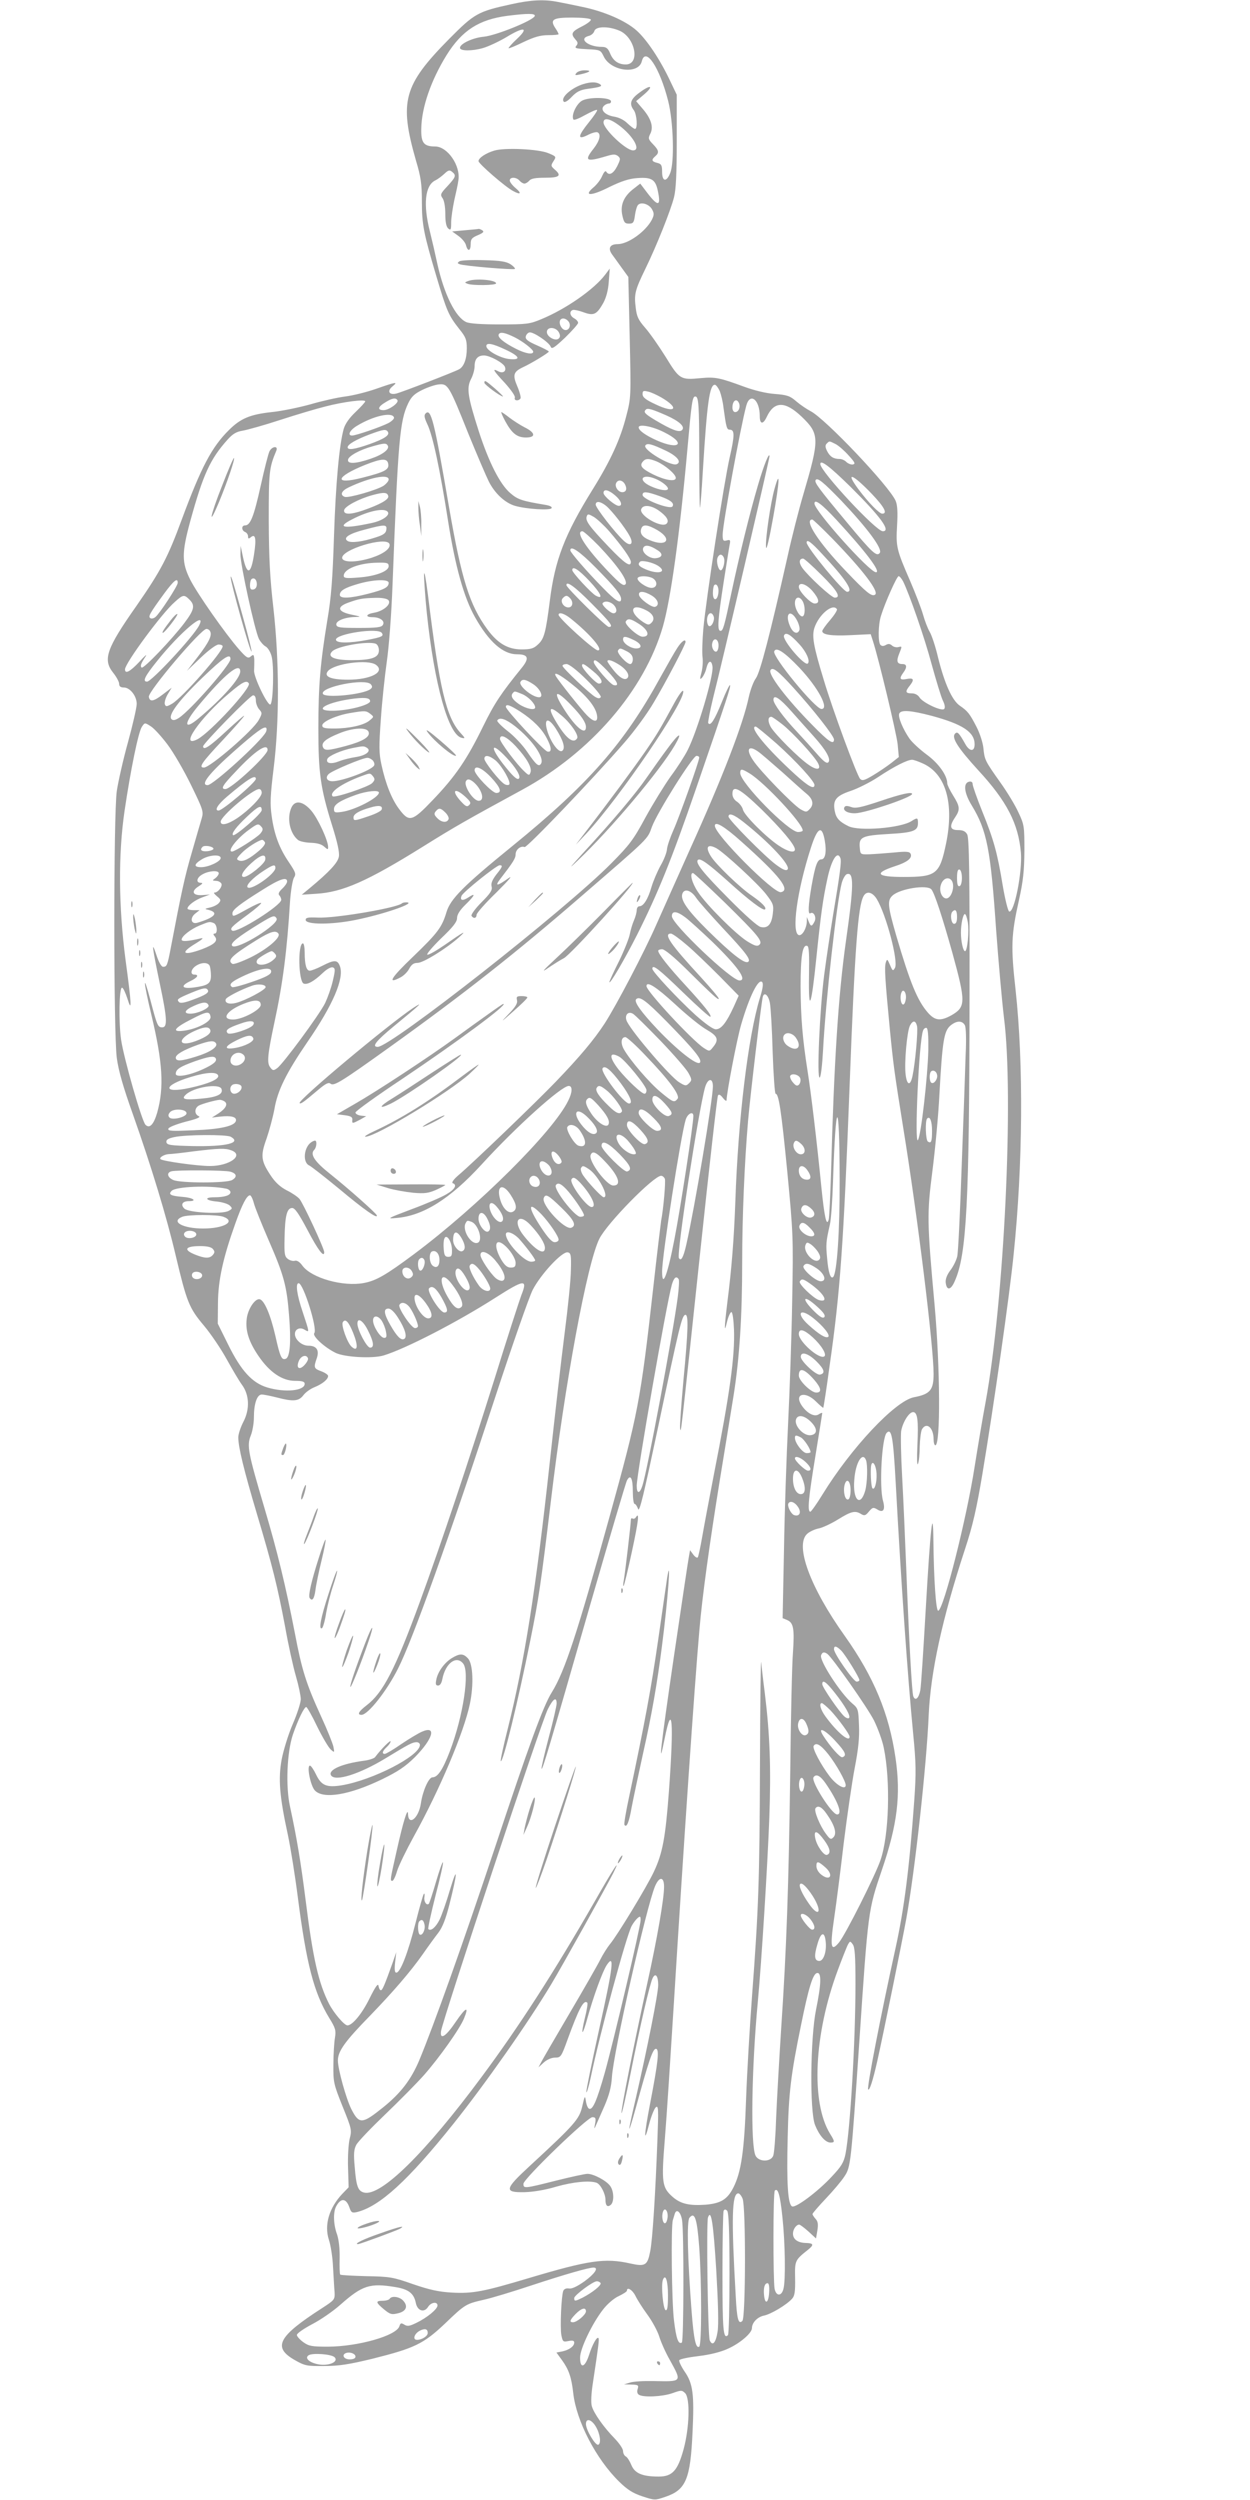 <?xml version="1.0" standalone="no"?>
<!DOCTYPE svg PUBLIC "-//W3C//DTD SVG 20010904//EN"
 "http://www.w3.org/TR/2001/REC-SVG-20010904/DTD/svg10.dtd">
<svg version="1.0" xmlns="http://www.w3.org/2000/svg"
 width="640pt" height="1280pt" viewBox="0 0 640 1280"
 preserveAspectRatio="xMidYMid meet">
<g transform="translate(0,1280) scale(0.1,-0.1)"
fill="#9e9e9e" stroke="none">
<path d="M2616 12778 c-170 -37 -188 -48 -316 -177 -235 -238 -257 -320 -170
-624 25 -83 30 -121 30 -207 0 -120 9 -165 74 -384 53 -178 62 -200 117 -270
34 -42 39 -55 39 -100 0 -54 -15 -94 -40 -107 -28 -15 -295 -118 -321 -124
-37 -9 -49 13 -19 37 30 25 18 23 -82 -12 -48 -17 -120 -35 -160 -40 -40 -5
-120 -23 -178 -40 -58 -16 -148 -35 -200 -40 -109 -12 -158 -32 -218 -92 -88
-87 -142 -190 -241 -457 -72 -196 -108 -264 -233 -444 -154 -219 -172 -274
-119 -341 17 -21 31 -47 31 -57 0 -13 7 -19 24 -19 32 0 66 -44 66 -84 0 -18
-20 -106 -45 -197 -25 -90 -50 -202 -57 -249 -17 -117 -17 -1237 0 -1367 9
-66 32 -147 83 -290 93 -263 172 -522 219 -723 56 -236 68 -267 144 -357 36
-43 88 -120 117 -173 29 -52 63 -110 77 -129 39 -52 42 -126 8 -191 -14 -27
-26 -63 -26 -79 0 -51 29 -169 95 -391 81 -271 106 -374 145 -580 16 -91 41
-204 55 -252 14 -48 25 -101 25 -118 0 -17 -18 -74 -41 -127 -23 -53 -48 -135
-57 -182 -18 -99 -11 -188 32 -386 14 -66 37 -210 51 -320 44 -341 82 -487
160 -616 33 -53 36 -65 30 -102 -4 -23 -8 -85 -8 -137 -1 -91 1 -100 47 -215
47 -116 48 -121 36 -167 -6 -27 -10 -91 -8 -147 l3 -100 -32 -33 c-68 -72 -94
-160 -69 -236 9 -27 19 -89 21 -138 3 -49 6 -107 8 -129 2 -39 0 -41 -63 -82
-227 -146 -256 -201 -140 -267 51 -29 62 -31 150 -30 75 0 127 8 250 38 211
53 258 75 367 178 104 100 108 102 199 123 38 8 150 42 249 75 170 56 289 90
314 90 28 0 6 -32 -46 -70 -38 -27 -66 -40 -80 -37 -14 2 -24 -2 -29 -12 -10
-26 -17 -185 -10 -226 7 -35 9 -37 37 -31 21 4 29 2 29 -8 0 -19 -25 -37 -60
-45 l-31 -6 29 -40 c34 -47 48 -87 57 -168 16 -143 117 -338 236 -454 41 -40
69 -58 117 -74 64 -21 65 -21 118 -3 107 36 129 91 140 334 9 191 2 247 -41
308 -18 27 -30 53 -27 58 4 6 49 15 100 21 58 7 114 21 150 38 62 28 122 80
122 105 0 28 28 57 61 64 36 7 116 55 144 86 14 15 17 36 16 105 -2 91 -1 93
67 147 31 25 27 33 -12 34 -42 1 -66 19 -66 48 0 22 17 46 32 46 4 0 26 -16
47 -35 l39 -36 7 41 c5 31 3 46 -9 59 -9 10 -16 21 -16 25 0 4 31 40 68 79 38
40 81 91 95 113 33 49 34 63 77 694 45 671 45 669 115 875 80 234 98 384 70
575 -33 227 -111 414 -259 623 -178 249 -258 466 -193 524 12 11 38 23 57 27
19 3 64 24 100 46 69 43 89 47 119 28 17 -10 23 -8 40 13 18 21 22 23 42 11
31 -20 43 -3 30 44 -20 71 -6 323 19 348 25 25 33 -20 46 -256 28 -518 61
-991 90 -1291 14 -144 15 -193 5 -335 -25 -346 -51 -552 -96 -757 -76 -346
-148 -716 -140 -723 7 -8 24 45 46 142 34 153 128 615 149 731 44 243 104 784
115 1045 10 221 69 492 186 849 39 118 59 205 89 385 57 341 139 913 160 1125
47 456 51 973 10 1351 -25 223 -23 283 17 461 22 99 27 150 28 254 0 123 -1
133 -30 194 -16 36 -57 104 -92 153 -80 113 -82 117 -88 178 -3 28 -18 75 -35
108 -35 68 -45 81 -86 109 -40 28 -78 114 -111 246 -13 56 -33 116 -43 132
-10 17 -25 56 -34 88 -9 32 -39 109 -65 170 -72 165 -74 178 -68 286 4 67 2
104 -7 126 -31 74 -361 422 -436 460 -19 10 -52 32 -73 50 -32 28 -47 33 -110
38 -44 3 -105 18 -157 37 -125 46 -148 51 -222 44 -104 -10 -109 -7 -180 109
-35 56 -82 123 -105 149 -34 39 -43 57 -48 102 -9 70 -4 90 50 201 57 117 128
295 146 365 10 39 14 121 14 290 l0 235 -33 69 c-51 109 -120 213 -173 260
-56 50 -166 98 -279 121 -41 9 -97 20 -123 25 -69 14 -139 11 -241 -12z m122
-60 c-8 -23 -199 -100 -261 -106 -56 -5 -122 -36 -122 -57 0 -17 63 -17 118
-1 28 8 83 34 120 56 90 55 117 50 54 -9 -26 -24 -45 -46 -43 -48 2 -2 36 12
77 32 55 26 86 35 126 35 29 0 53 2 53 5 0 3 -7 17 -16 30 -30 45 -14 55 85
55 49 0 93 -4 96 -10 3 -5 -17 -21 -45 -35 -54 -27 -59 -38 -34 -67 13 -14 14
-21 5 -32 -11 -13 -3 -15 56 -18 66 -3 68 -4 84 -37 36 -76 178 -94 195 -25
19 77 91 -30 135 -203 27 -106 33 -316 10 -370 -19 -47 -41 -43 -41 7 0 34 -4
41 -25 46 -29 7 -31 16 -10 34 21 18 19 30 -12 62 -24 25 -25 30 -14 52 18 34
6 76 -36 126 l-36 42 39 33 c53 45 38 55 -19 13 -49 -35 -57 -59 -32 -92 16
-22 21 -96 6 -96 -5 0 -22 13 -38 28 -18 18 -44 31 -70 35 -46 8 -71 35 -51
55 7 7 18 12 26 12 7 0 12 6 10 13 -7 19 -111 21 -147 2 -29 -15 -58 -76 -45
-97 3 -5 30 6 60 23 31 17 58 29 61 26 3 -3 -16 -31 -41 -62 -58 -72 -61 -93
-8 -67 20 11 43 17 50 15 21 -8 13 -43 -18 -83 -51 -64 -40 -71 67 -39 33 10
44 10 57 0 14 -12 13 -17 -4 -52 -20 -39 -42 -50 -56 -28 -4 7 -12 -2 -21 -22
-7 -18 -28 -45 -45 -59 -54 -46 -9 -44 83 3 60 29 99 42 140 45 75 6 95 -7
107 -65 17 -79 2 -83 -52 -13 l-38 50 -32 -25 c-52 -39 -71 -84 -60 -136 8
-38 13 -44 34 -44 22 0 26 5 31 43 3 23 10 47 16 53 17 17 58 3 72 -24 11 -20
10 -29 -2 -53 -32 -60 -121 -124 -175 -124 -39 0 -51 -21 -28 -53 9 -12 31
-43 49 -68 l34 -47 7 -308 c7 -307 7 -310 -18 -406 -30 -117 -79 -225 -171
-373 -144 -232 -194 -362 -220 -572 -21 -164 -29 -194 -61 -223 -21 -20 -36
-25 -83 -25 -71 0 -123 31 -176 103 -91 125 -132 256 -196 626 -76 443 -92
507 -120 479 -9 -9 -6 -23 9 -55 28 -58 65 -233 106 -495 37 -234 81 -392 138
-493 71 -126 143 -190 215 -190 57 0 64 -19 27 -66 -111 -137 -142 -184 -201
-304 -82 -168 -141 -255 -258 -377 -105 -110 -120 -114 -171 -46 -38 50 -70
130 -91 228 -13 59 -13 95 -3 233 6 90 20 220 30 291 11 75 24 240 30 402 28
735 37 834 80 924 17 35 32 49 73 69 29 14 67 27 86 28 44 4 51 -7 150 -255
43 -105 90 -215 104 -243 31 -61 83 -109 134 -124 60 -17 179 -24 187 -12 4 7
-8 13 -31 17 -120 20 -142 27 -180 60 -53 45 -110 158 -161 315 -57 178 -64
222 -41 268 11 20 19 50 19 67 0 37 16 55 48 55 30 0 99 -38 107 -58 9 -23
-10 -36 -34 -23 -34 18 -25 3 35 -61 31 -35 53 -66 50 -74 -6 -16 19 -19 29
-4 3 5 -4 33 -16 61 -25 58 -21 75 27 98 44 20 134 75 134 81 0 3 -27 17 -61
32 -46 20 -60 31 -57 45 2 10 10 19 19 21 19 4 101 -51 109 -74 5 -13 19 -4
73 47 37 36 67 70 67 76 0 7 -9 17 -20 23 -22 12 -27 36 -7 43 6 2 31 -3 55
-12 52 -19 67 -12 101 48 15 28 25 65 28 109 l5 67 -24 -32 c-57 -75 -200
-175 -326 -227 -59 -25 -75 -27 -211 -27 -96 0 -156 4 -174 12 -55 25 -113
142 -148 299 -10 47 -27 121 -38 165 -35 138 -25 235 27 261 13 6 34 22 47 34
20 19 27 21 40 10 22 -18 19 -26 -24 -73 -36 -38 -38 -44 -25 -62 8 -11 14
-43 14 -81 0 -42 5 -65 15 -74 13 -11 15 -6 15 31 0 24 8 76 16 114 9 39 19
84 21 102 12 75 -56 173 -119 173 -59 0 -73 19 -71 93 2 108 50 246 129 374
79 127 166 183 312 202 104 13 144 13 140 -1z m431 -74 c83 -33 111 -174 35
-174 -38 0 -64 18 -80 56 -11 27 -20 34 -43 34 -70 0 -121 42 -67 56 13 3 26
14 29 25 7 24 69 26 126 3z m-2 -484 c75 -55 117 -130 74 -130 -36 0 -150 108
-151 143 0 26 31 21 77 -13z m-257 -1005 c15 -18 6 -45 -14 -45 -18 0 -35 29
-29 48 6 16 28 15 43 -3z m-49 -56 c8 -15 8 -24 0 -32 -16 -16 -61 8 -61 33 0
28 45 27 61 -1z m-226 -26 c42 -21 95 -62 95 -74 0 -16 -39 -10 -88 15 -65 33
-97 60 -88 75 8 13 32 8 81 -16z m-47 -63 c75 -35 82 -55 17 -48 -47 6 -115
44 -115 66 0 19 30 14 98 -18z m1097 -212 c7 -18 16 -55 19 -83 14 -103 17
-115 32 -115 26 0 26 -28 0 -142 -29 -127 -120 -718 -135 -878 -5 -58 -7 -123
-4 -145 3 -23 0 -58 -6 -80 -9 -33 -8 -37 4 -24 7 8 18 30 22 49 10 39 26 43
31 7 6 -48 -77 -328 -127 -427 -15 -30 -54 -91 -87 -135 -32 -45 -90 -139
-129 -210 -62 -115 -82 -141 -175 -235 -236 -239 -1129 -940 -1196 -940 -33 0
-8 31 83 106 134 110 158 132 98 93 -125 -83 -593 -474 -581 -487 6 -5 16 1
94 67 40 34 55 41 65 32 17 -13 57 12 297 184 385 276 649 484 985 775 355
307 339 291 363 357 27 73 209 363 228 363 8 0 14 -4 14 -9 0 -18 -103 -307
-132 -371 -16 -36 -31 -79 -33 -97 -1 -18 -16 -56 -33 -85 -16 -29 -37 -78
-46 -108 -18 -63 -41 -100 -62 -100 -8 0 -14 -9 -14 -20 0 -10 -6 -34 -14 -52
-8 -18 -17 -49 -21 -69 -3 -20 -28 -83 -55 -139 -28 -55 -50 -104 -50 -108 1
-16 77 114 141 240 109 217 178 388 302 748 164 477 178 521 175 532 -2 5 -21
-33 -42 -86 -38 -94 -59 -126 -70 -108 -2 4 9 62 25 128 45 175 289 1225 289
1238 -1 24 -29 -45 -58 -144 -44 -149 -97 -366 -137 -554 -37 -176 -43 -196
-56 -196 -18 0 -14 56 17 255 14 88 27 172 30 187 5 23 2 26 -15 21 -18 -5
-21 -1 -21 30 0 51 91 549 121 660 19 70 69 31 69 -54 0 -42 17 -44 36 -3 38
81 94 81 178 1 93 -89 93 -113 8 -402 -21 -71 -58 -215 -81 -320 -87 -387
-139 -588 -161 -618 -12 -16 -28 -59 -36 -95 -29 -139 -133 -409 -302 -782
-65 -146 -143 -319 -172 -385 -61 -139 -203 -410 -264 -505 -55 -84 -126 -169
-250 -298 -100 -104 -424 -416 -501 -481 -23 -20 -34 -36 -27 -39 24 -8 11
-32 -33 -57 -25 -15 -104 -49 -177 -76 -127 -48 -130 -50 -78 -45 137 11 275
98 436 274 174 191 408 402 446 402 20 0 19 -33 -3 -76 -76 -157 -460 -539
-789 -785 -145 -108 -194 -136 -257 -148 -106 -20 -267 25 -314 88 -14 20 -29
29 -39 26 -9 -3 -25 1 -36 9 -17 13 -19 26 -17 108 2 113 12 153 39 153 14 0
34 -29 79 -114 53 -101 85 -143 85 -112 0 19 -109 253 -127 273 -10 11 -39 31
-66 44 -32 17 -58 40 -82 77 -49 74 -52 100 -20 188 14 41 32 108 40 150 16
96 61 186 169 344 131 190 190 327 166 389 -12 32 -28 33 -90 1 -27 -14 -56
-25 -64 -25 -17 0 -26 30 -26 93 0 26 -4 47 -9 47 -27 0 -23 -196 4 -206 19
-7 53 12 97 54 22 21 43 32 52 29 13 -5 13 -13 0 -69 -8 -35 -26 -85 -39 -113
-30 -61 -217 -314 -246 -334 -19 -14 -23 -13 -36 5 -17 22 -13 65 22 229 43
198 65 370 80 620 4 56 13 109 20 121 12 19 9 27 -25 78 -50 73 -76 143 -89
238 -9 62 -7 105 10 244 30 241 29 551 -1 819 -18 156 -23 255 -24 450 0 250
2 270 39 358 10 25 -21 23 -35 -3 -6 -11 -26 -90 -45 -176 -35 -158 -53 -204
-80 -204 -20 0 -19 -26 0 -34 8 -3 15 -13 15 -22 0 -13 3 -14 15 -4 23 19 28
-9 16 -86 -16 -107 -36 -112 -57 -16 l-12 57 -1 -43 c-1 -50 74 -393 95 -434
8 -15 23 -32 34 -38 11 -6 24 -27 30 -48 14 -46 9 -244 -6 -249 -15 -5 -86
142 -83 174 1 16 1 41 1 57 -2 25 -4 27 -18 15 -14 -12 -22 -7 -60 36 -70 80
-213 284 -250 357 -44 88 -44 137 0 299 66 240 102 319 192 419 26 29 45 40
77 45 23 4 110 28 192 55 83 27 187 58 232 69 92 24 203 38 203 26 0 -4 -22
-28 -49 -54 -32 -30 -53 -60 -61 -86 -23 -82 -41 -278 -50 -550 -7 -219 -14
-313 -34 -430 -36 -219 -46 -334 -46 -555 0 -229 11 -306 70 -495 28 -89 39
-140 35 -161 -5 -31 -50 -79 -150 -162 l-40 -33 75 5 c134 8 261 64 545 241
168 105 227 138 508 291 353 192 626 509 721 836 41 144 86 469 126 913 21
237 25 265 40 265 17 0 20 -41 20 -302 0 -149 2 -269 4 -267 2 2 9 90 15 194
21 342 34 435 61 435 6 0 17 -15 25 -32z m-299 -33 c96 -56 72 -84 -30 -35
-50 23 -66 36 -66 52 0 17 4 19 28 13 15 -3 45 -17 68 -30z m-1351 -14 c8 -14
-44 -51 -71 -51 -33 0 -30 17 9 40 35 22 53 25 62 11z m1749 -16 c8 -21 -3
-45 -20 -45 -8 0 -14 10 -14 23 0 36 22 51 34 22z m-372 -62 c67 -30 97 -58
80 -75 -14 -14 -53 1 -134 49 -57 34 -65 43 -51 56 8 9 32 2 105 -30z m-1395
-10 c3 -6 -10 -19 -28 -29 -39 -20 -167 -64 -186 -64 -26 0 -12 28 25 50 84
51 180 72 189 43z m1383 -76 c114 -56 81 -94 -37 -42 -58 26 -93 51 -93 67 0
18 69 6 130 -25z m-1414 2 c10 -17 -16 -35 -94 -63 -77 -27 -112 -32 -112 -16
0 15 44 40 113 66 71 26 83 28 93 13z m2293 -63 c15 -8 45 -34 66 -58 32 -35
36 -43 22 -46 -9 -2 -24 4 -33 12 -8 9 -24 16 -34 16 -32 0 -50 11 -65 40 -10
20 -11 30 -2 39 14 14 12 14 46 -3z m-2294 -7 c12 -18 -25 -47 -88 -68 -76
-26 -120 -28 -115 -4 4 19 60 50 126 68 60 17 69 17 77 4z m1423 -26 c59 -28
84 -59 56 -70 -30 -11 -173 74 -160 96 9 14 32 8 104 -26z m-1420 -70 c4 -28
-19 -40 -133 -69 -148 -38 -139 4 15 66 86 34 114 35 118 3z m1375 14 c43 -19
97 -65 97 -84 0 -21 -55 -12 -116 18 -58 29 -70 44 -54 64 15 19 31 19 73 2z
m991 -129 c156 -155 209 -228 166 -228 -35 0 -320 307 -320 344 0 25 48 -12
154 -116z m-2364 37 c0 -8 -12 -22 -26 -32 -34 -22 -180 -64 -199 -57 -26 10
-17 31 21 49 106 50 204 70 204 40z m1367 3 c33 -14 63 -38 63 -50 0 -14 -43
-8 -87 12 -71 32 -47 68 24 38z m1106 -76 c64 -67 83 -102 54 -102 -15 0 -70
56 -121 124 -70 94 -34 83 67 -22z m-156 -35 c132 -139 211 -245 198 -267 -15
-23 -39 -1 -166 152 -150 180 -170 208 -163 220 9 15 39 -10 131 -105z m-1107
83 c12 -23 6 -40 -14 -40 -20 0 -39 27 -32 45 8 21 33 19 46 -5z m-51 -56 c31
-26 41 -54 19 -54 -18 0 -78 50 -78 66 0 22 25 17 59 -12z m-1161 -5 c3 -17
-44 -43 -131 -73 -65 -22 -99 -21 -95 2 3 19 75 58 145 77 58 16 77 15 81 -6z
m1389 1 c56 -20 77 -36 66 -53 -11 -18 -153 36 -153 59 0 19 20 18 87 -6z
m-275 -49 c29 -23 100 -114 122 -156 22 -41 4 -56 -30 -24 -44 40 -144 169
-144 185 0 20 23 18 52 -5z m1181 -73 c153 -166 229 -268 202 -268 -33 0 -315
315 -315 352 0 26 38 -3 113 -84z m-913 50 c43 -30 58 -54 43 -69 -25 -25
-142 42 -130 74 9 24 48 21 87 -5z m-1384 -10 c11 -17 -30 -45 -84 -56 -144
-31 -182 -23 -99 19 84 44 168 61 183 37z m1133 -98 c64 -74 111 -140 111
-157 0 -30 -32 -8 -114 78 -100 105 -120 133 -112 155 5 14 9 13 37 -3 16 -10
52 -43 78 -73z m1142 -37 c160 -165 242 -274 219 -288 -17 -11 -45 12 -147
119 -142 148 -219 266 -174 266 4 0 50 -44 102 -97z m-2283 45 c-2 -18 -15
-27 -53 -39 -69 -23 -127 -30 -145 -19 -26 16 7 38 90 59 101 27 112 26 108
-1z m1389 -3 c78 -47 45 -87 -42 -50 -37 15 -51 35 -41 60 8 22 33 19 83 -10z
m-301 -80 c96 -101 152 -181 136 -197 -10 -10 -28 4 -82 60 -119 124 -177 212
-138 212 6 0 44 -34 84 -75z m-1072 10 c8 -22 -28 -50 -92 -71 -76 -24 -145
-25 -150 -2 -8 43 226 114 242 73z m2215 -51 c121 -129 164 -194 128 -194 -20
0 -207 228 -207 252 0 19 22 4 79 -58z m-841 18 c28 -18 24 -36 -10 -40 -32
-4 -74 29 -65 52 8 19 34 15 75 -12z m-317 -89 c99 -101 129 -138 129 -160 0
-27 -28 -10 -91 55 -85 86 -169 184 -169 194 0 28 48 -5 131 -89z m655 52 c8
-20 -4 -65 -16 -65 -12 0 -24 45 -16 65 3 8 10 15 16 15 6 0 13 -7 16 -15z
m500 -89 c81 -80 102 -116 68 -116 -17 0 -133 107 -166 152 -19 27 -17 48 4
48 6 0 48 -38 94 -84z m-838 48 c51 -33 4 -47 -62 -19 -35 15 -43 25 -29 39 9
9 63 -3 91 -20z m-1378 -3 c0 -26 -68 -52 -157 -58 -61 -5 -73 -3 -73 9 0 35
80 66 173 67 49 1 57 -1 57 -18z m1029 -77 c58 -62 73 -96 32 -74 -23 12 -121
118 -121 131 0 24 33 3 89 -57z m322 16 c28 -16 25 -50 -5 -50 -27 0 -79 37
-71 51 8 12 52 11 76 -1z m1283 -17 c32 -65 109 -285 146 -424 23 -83 48 -166
57 -185 11 -22 13 -38 7 -44 -13 -13 -109 32 -126 59 -8 13 -23 21 -40 21 -33
0 -35 9 -8 42 23 30 17 39 -21 31 -32 -6 -36 3 -14 33 20 27 19 44 -4 44 -29
0 -33 15 -16 56 14 35 14 36 -5 31 -11 -3 -26 1 -33 8 -10 9 -19 10 -31 3 -12
-7 -21 -7 -28 0 -13 13 -12 105 3 150 21 68 81 202 90 202 5 0 15 -12 23 -27z
m-3309 -14 c0 -15 -7 -25 -17 -27 -13 -3 -18 3 -18 21 0 13 3 27 7 31 13 12
28 -1 28 -25z m-405 7 c0 -16 -92 -157 -114 -175 -8 -7 -20 -10 -26 -6 -13 8
-3 25 72 128 49 66 68 81 68 53z m1080 0 c0 -23 -23 -35 -105 -56 -93 -24
-145 -26 -145 -6 0 21 23 36 92 56 78 23 158 26 158 6z m1040 -107 c99 -100
113 -119 87 -119 -13 0 -217 201 -217 214 0 24 44 -8 130 -95z m648 55 c-5
-42 -28 -43 -28 -1 0 18 3 37 7 41 12 12 25 -11 21 -40z m481 11 c35 -41 40
-65 12 -65 -21 0 -81 63 -81 85 0 27 37 16 69 -20z m-821 -25 c32 -20 40 -49
16 -57 -16 -5 -78 40 -82 60 -5 23 25 22 66 -3z m-2368 -20 c30 -30 25 -52
-27 -121 -64 -84 -209 -236 -218 -227 -8 8 -4 20 21 58 9 14 -6 1 -32 -28 -48
-51 -74 -65 -74 -39 0 31 190 289 255 345 42 38 48 39 75 12z m1948 8 c19 -19
15 -48 -8 -48 -25 0 -44 32 -28 48 15 15 21 15 36 0z m-929 -11 c16 -20 -26
-56 -73 -64 -43 -7 -48 -23 -8 -23 38 0 65 -20 52 -40 -7 -12 -33 -15 -122
-15 -96 0 -113 2 -116 16 -4 20 43 39 97 40 32 1 30 2 -19 12 -71 15 -78 39
-18 61 58 21 74 23 139 25 36 1 61 -4 68 -12z m2121 -6 c13 -24 13 -68 1 -76
-14 -8 -41 36 -41 67 0 33 24 38 40 9z m-966 -20 c17 -19 15 -41 -3 -41 -16 0
-61 42 -56 51 10 15 41 10 59 -10z m165 -26 c36 -18 46 -44 27 -63 -13 -13
-18 -13 -43 3 -77 51 -64 102 16 60z m976 6 c3 -5 -13 -30 -35 -56 -22 -25
-40 -51 -40 -56 0 -19 47 -26 146 -21 l102 5 11 -34 c30 -92 121 -473 127
-530 l6 -65 -38 -30 c-22 -17 -63 -45 -93 -63 -45 -27 -56 -30 -67 -19 -16 16
-141 354 -187 509 -52 170 -61 222 -47 265 23 68 94 127 115 95z m-1363 -48
c100 -80 170 -163 139 -163 -19 0 -201 165 -201 182 0 16 30 7 62 -19z m732
11 c7 -19 -11 -57 -25 -49 -5 4 -9 16 -9 29 0 36 23 50 34 20z m428 -23 c9
-18 14 -39 11 -47 -10 -25 -34 -15 -49 22 -28 66 6 88 38 25z m-3063 -24 c-30
-58 -243 -287 -266 -287 -25 0 -12 27 51 105 117 147 258 266 215 182z m2247
12 c53 -32 66 -69 24 -69 -24 0 -95 64 -86 78 10 17 24 15 62 -9z m-2191 -40
c13 -20 -5 -57 -61 -130 l-57 -74 71 68 c41 39 79 67 91 67 12 0 21 -4 21 -9
0 -29 -207 -264 -259 -294 -28 -16 -32 -16 -37 -3 -3 9 3 31 14 50 l21 35 -46
-35 c-47 -36 -66 -39 -71 -12 -5 27 267 348 295 348 7 0 15 -5 18 -11z m880
-10 c11 -16 0 -21 -72 -35 -95 -18 -163 -18 -163 1 0 30 218 63 235 34z m2138
-58 c36 -39 56 -86 43 -98 -15 -16 -131 119 -122 143 8 20 33 6 79 -45z m-848
22 c40 -19 47 -43 12 -43 -28 0 -67 26 -67 46 0 18 11 18 55 -3z m433 -17 c2
-9 1 -24 -3 -33 -9 -26 -36 6 -28 35 6 26 26 24 31 -2z m-1754 -2 c9 -4 16
-18 16 -34 0 -37 -37 -50 -140 -50 -89 0 -127 17 -99 45 26 27 183 54 223 39z
m1286 -39 c21 -11 30 -23 30 -40 0 -14 -6 -25 -13 -25 -19 0 -70 57 -63 69 9
14 11 14 46 -4z m883 -84 c96 -102 154 -211 113 -211 -32 0 -253 269 -242 295
9 25 52 -3 129 -84z m-2913 45 c0 -30 -203 -261 -263 -301 -20 -13 -31 -15
-39 -7 -19 19 35 93 156 210 110 106 146 130 146 98z m1929 -60 c53 -56 64
-80 34 -74 -18 3 -103 102 -103 118 0 20 19 8 69 -44z m57 33 c40 -24 61 -56
46 -71 -14 -14 -43 4 -75 46 -15 19 -27 37 -27 40 0 12 24 5 56 -15z m-1241
-3 c49 -36 -26 -76 -143 -76 -89 0 -126 16 -103 44 32 39 206 62 246 32z
m1077 -75 c46 -45 77 -84 74 -90 -5 -8 -13 -8 -27 0 -27 14 -169 149 -169 160
0 5 9 9 21 9 12 0 53 -31 101 -79z m34 43 c44 -35 57 -64 30 -64 -15 0 -86 76
-86 92 0 15 12 9 56 -28z m-1806 -2 c0 -35 -90 -137 -213 -240 -77 -65 -78
-27 -1 65 134 161 214 226 214 175z m2833 -84 c100 -110 207 -246 207 -264 0
-30 -28 -11 -111 74 -132 134 -228 260 -214 281 11 18 38 -3 118 -91z m-1137
21 c76 -60 122 -116 130 -158 8 -40 -13 -42 -51 -3 -26 26 -144 174 -159 200
-15 26 19 10 80 -39z m-193 -4 c34 -24 52 -65 27 -65 -35 0 -107 60 -95 79 10
17 27 13 68 -14z m-1459 6 c14 -22 -197 -251 -263 -286 -97 -49 14 111 163
236 68 58 89 68 100 50z m625 -5 c8 -10 8 -16 -2 -24 -34 -28 -236 -48 -244
-24 -13 35 219 81 246 48z m775 -50 c31 -13 66 -49 66 -68 0 -17 -47 -7 -83
17 -35 24 -45 43 -30 58 8 9 8 9 47 -7z m252 -58 c52 -54 74 -88 74 -110 0
-46 -53 -3 -114 94 -59 93 -40 100 40 16z m-1616 25 c0 -14 8 -35 17 -45 16
-18 16 -21 -2 -54 -28 -53 -249 -244 -281 -244 -29 0 -11 26 96 140 61 65 110
121 110 125 0 4 -41 -32 -92 -79 -84 -78 -118 -101 -118 -77 0 14 241 261 256
261 9 0 14 -10 14 -27z m585 -3 c0 -19 -109 -48 -188 -49 -105 -2 -47 39 83
59 75 11 105 8 105 -10z m2157 -52 c35 -39 86 -97 115 -129 63 -70 89 -117 74
-132 -8 -8 -24 4 -58 43 -26 30 -73 82 -104 115 -66 70 -119 142 -119 162 0
30 32 9 92 -59z m-1389 -1 c66 -43 112 -89 137 -138 25 -47 26 -72 3 -67 -18
3 -213 213 -213 229 0 16 20 10 73 -24z m214 -22 c47 -40 87 -100 78 -115 -20
-32 -60 2 -113 93 -39 67 -26 75 35 22z m-981 10 c19 -15 19 -15 -4 -34 -28
-24 -104 -41 -182 -41 -48 0 -60 3 -60 16 0 19 71 51 141 63 78 13 83 13 105
-4z m2874 -10 c159 -43 220 -83 220 -146 0 -39 -26 -38 -48 2 -32 57 -40 65
-52 53 -20 -20 14 -73 118 -187 147 -159 206 -274 219 -422 8 -100 -34 -311
-60 -302 -6 2 -21 62 -33 133 -28 170 -46 234 -105 380 -27 67 -49 130 -49
139 0 10 -6 15 -17 13 -33 -6 -27 -58 13 -123 77 -127 96 -224 124 -634 12
-163 30 -365 40 -449 52 -402 1 -1455 -94 -1972 -14 -74 -39 -223 -56 -330
-41 -265 -158 -728 -186 -737 -12 -4 -23 163 -25 362 -2 185 -15 65 -39 -350
-12 -209 -24 -398 -28 -419 -8 -42 -26 -57 -36 -31 -7 20 -22 286 -36 655 -6
151 -15 362 -21 469 -6 107 -8 212 -5 234 8 45 40 97 61 97 23 0 28 -44 22
-169 -3 -69 -2 -108 3 -96 5 11 9 51 9 88 1 38 6 77 11 88 23 41 60 10 60 -50
0 -17 4 -31 9 -31 27 0 25 397 -4 720 -39 427 -39 467 -11 685 14 110 31 288
36 395 15 269 23 319 55 348 32 27 61 28 75 3 6 -12 8 -70 4 -153 -2 -73 -11
-326 -20 -563 -8 -236 -18 -447 -23 -468 -5 -21 -21 -53 -36 -72 -17 -23 -25
-45 -23 -62 5 -43 27 -39 47 9 60 135 74 398 75 1438 1 655 -2 830 -12 848 -9
16 -22 22 -47 22 -41 0 -46 19 -15 65 27 40 25 56 -10 112 -16 26 -30 54 -30
62 0 40 -44 103 -106 148 -35 26 -75 63 -88 82 -33 48 -59 110 -52 127 8 21
59 17 166 -11z m-764 -44 c53 -42 163 -162 182 -198 18 -34 -4 -39 -46 -10
-51 34 -178 161 -197 197 -15 29 -13 50 4 50 5 0 30 -18 57 -39z m-1368 -10
c87 -69 151 -161 132 -191 -11 -18 -25 -7 -71 61 -22 33 -67 81 -100 106 -32
25 -56 50 -53 54 11 19 44 8 92 -30z m208 -12 c38 -60 49 -98 34 -112 -15 -16
-54 32 -75 92 -24 72 0 84 41 20z m-1989 -80 c31 -41 85 -134 121 -208 61
-125 65 -136 55 -170 -6 -20 -29 -99 -51 -176 -37 -126 -54 -207 -107 -485
-18 -95 -21 -100 -40 -100 -9 0 -23 25 -35 63 -26 78 -21 39 19 -153 37 -174
39 -220 12 -220 -23 0 -26 7 -61 140 -40 150 -36 95 5 -76 58 -243 66 -370 30
-500 -18 -62 -39 -84 -60 -63 -19 19 -111 340 -125 436 -13 91 -10 269 5 266
6 -1 17 -25 27 -55 24 -78 22 -33 -9 196 -36 274 -38 542 -5 766 31 209 70
400 88 428 15 23 15 23 45 4 17 -10 55 -52 86 -93z m504 62 c-27 -50 -270
-271 -298 -271 -40 0 8 61 137 175 111 98 150 126 162 119 4 -3 4 -13 -1 -23z
m2616 -59 c101 -91 193 -192 193 -211 0 -25 -32 -7 -98 53 -147 134 -239 246
-203 246 5 0 53 -40 108 -88z m-2090 61 c10 -25 -27 -48 -115 -72 -94 -25
-111 -26 -119 -5 -8 22 14 41 83 69 70 29 142 33 151 8z m754 -74 c57 -62 84
-110 75 -134 -6 -17 -9 -16 -32 6 -38 35 -124 150 -124 165 0 29 35 12 81 -37z
m-1271 -19 c0 -27 -186 -200 -216 -200 -26 0 -15 19 54 91 97 104 162 148 162
109z m509 11 c24 -16 -5 -39 -57 -47 -26 -4 -64 -13 -84 -21 -42 -17 -71 -12
-62 11 6 16 70 44 129 56 55 11 58 11 74 1z m715 -51 c48 -51 74 -95 63 -106
-9 -10 -33 13 -83 77 -70 91 -56 111 20 29z m1286 33 c14 -9 70 -58 126 -107
55 -50 112 -101 127 -113 30 -26 35 -54 11 -77 -14 -15 -18 -15 -46 1 -38 23
-207 196 -242 250 -38 56 -25 80 24 46z m-1342 -47 c33 -29 80 -111 69 -123
-5 -4 -16 -3 -25 3 -26 16 -102 113 -102 129 0 22 25 18 58 -9z m-628 -1 c6
-8 9 -19 5 -25 -15 -25 -163 -80 -213 -80 -28 0 -38 19 -19 37 17 17 174 83
198 83 9 0 22 -7 29 -15z m2815 -14 c118 -53 161 -204 119 -409 -33 -159 -50
-172 -218 -172 -140 0 -154 19 -41 56 59 19 86 40 78 61 -5 13 -19 15 -87 8
-45 -4 -101 -8 -126 -9 -45 -1 -45 -1 -48 35 -5 54 12 61 148 69 127 7 150 16
150 56 0 28 -3 29 -33 10 -56 -36 -269 -53 -323 -26 -47 23 -63 41 -70 77 -11
56 6 78 80 103 36 12 101 44 143 72 83 55 149 88 173 88 8 0 33 -9 55 -19z
m-2211 -71 c49 -52 58 -80 27 -80 -21 0 -111 94 -111 116 0 29 39 12 84 -36z
m1324 20 c77 -47 272 -256 272 -292 0 -4 -11 -8 -24 -8 -48 0 -296 252 -296
302 0 23 7 23 48 -2z m-1928 -15 c10 -13 10 -19 -4 -34 -17 -19 -193 -78 -203
-68 -19 20 47 66 147 103 46 17 45 17 60 -1z m-600 -13 c0 -17 -170 -162 -191
-162 -23 0 -4 31 43 71 107 91 148 116 148 91z m1112 -14 c45 -37 63 -98 29
-98 -29 0 -79 79 -65 101 7 12 17 11 36 -3z m-1082 -57 c0 -23 -65 -89 -127
-131 -49 -32 -83 -39 -83 -17 0 28 164 167 197 167 7 0 13 -8 13 -19z m2557
-83 c103 -101 173 -184 173 -207 0 -20 -36 -12 -82 19 -65 43 -176 154 -184
184 -3 14 -17 32 -30 41 -15 9 -24 25 -24 40 0 49 37 29 147 -77z m-1957 84
c0 -26 -123 -90 -191 -99 -35 -5 -39 -3 -39 15 0 23 30 43 114 73 54 19 116
25 116 11z m442 -21 c27 -25 31 -32 20 -43 -11 -11 -18 -7 -43 20 -50 55 -32
73 23 23z m-428 -66 c-3 -8 -33 -23 -67 -34 -73 -25 -77 -25 -77 -6 0 17 28
34 85 50 45 14 66 10 59 -10z m-614 -3 c0 -18 -138 -137 -147 -128 -9 9 17 43
71 94 58 55 76 63 76 34z m941 -13 c11 -11 18 -26 16 -32 -7 -21 -35 -19 -57
3 -17 17 -19 24 -9 36 16 19 25 18 50 -7z m1526 -48 c134 -106 244 -224 225
-243 -8 -8 -25 0 -59 25 -58 43 -243 230 -243 246 0 21 28 11 77 -28z m-2468
-25 c9 -10 7 -18 -6 -34 -18 -21 -130 -92 -145 -92 -27 0 25 67 86 111 45 33
49 34 65 15z m2457 -75 c196 -175 254 -249 202 -259 -37 -7 -338 295 -338 340
0 26 49 -3 136 -81z m427 4 c10 -58 2 -95 -18 -95 -20 0 -31 -30 -50 -137 -17
-99 -19 -147 -6 -139 17 11 33 -21 21 -43 -14 -27 -19 -26 -30 2 l-9 22 0 -22
c-1 -36 -23 -74 -40 -71 -40 8 -11 226 61 448 34 106 57 117 71 35z m-2867 -7
c5 -7 -7 -24 -29 -43 -49 -42 -82 -59 -103 -51 -15 6 -14 10 12 37 26 28 88
67 106 69 4 0 10 -5 14 -12z m-263 -33 c1 -5 -13 -11 -30 -13 -31 -3 -42 6
-26 22 10 10 53 3 56 -9z m2575 2 c42 -24 212 -181 254 -235 37 -48 40 -56 35
-98 -6 -57 -26 -79 -63 -70 -16 4 -80 61 -163 145 -131 132 -172 183 -158 198
12 11 50 -16 153 -108 108 -98 182 -154 191 -145 9 9 -16 34 -66 69 -60 40
-187 162 -212 204 -29 47 -16 64 29 40z m-2538 -50 c0 -18 -63 -47 -100 -47
-39 0 -38 15 3 40 37 23 97 27 97 7z m228 -9 c-3 -21 -86 -88 -109 -88 -22 0
-6 31 36 69 50 46 78 53 73 19z m2945 8 c6 -16 -2 -79 -38 -293 -13 -81 -34
-218 -45 -303 -23 -177 -39 -537 -23 -527 6 4 13 66 17 139 13 252 70 761 96
858 6 21 17 40 25 44 38 14 37 -56 -4 -344 -39 -276 -61 -621 -76 -1180 -4
-124 -9 -234 -12 -244 -11 -39 -22 11 -38 170 -22 224 -53 483 -70 589 -26
165 -35 274 -36 433 0 157 10 218 34 209 9 -3 11 -41 9 -153 -3 -199 12 -162
38 94 23 223 33 295 56 402 21 99 52 147 67 106z m-2893 -50 c0 -29 -119 -114
-141 -100 -14 8 24 49 80 85 50 33 61 35 61 15z m3515 -51 c0 -22 -5 -40 -12
-42 -9 -3 -13 9 -13 42 0 33 4 45 13 43 7 -3 12 -21 12 -43z m-3805 24 c0 -7
-8 -18 -17 -25 -17 -12 -17 -13 3 -14 12 0 24 -7 28 -15 5 -15 -18 -45 -36
-45 -6 0 0 -8 13 -19 20 -16 21 -21 10 -34 -7 -9 -27 -19 -44 -23 -31 -7 -31
-8 -8 -13 53 -14 30 -39 -57 -65 -33 -11 -42 22 -13 46 l23 18 -31 0 c-17 0
-31 4 -31 8 0 15 38 44 77 58 l38 14 -40 -3 c-49 -3 -58 20 -18 45 21 13 23
18 11 18 -27 0 -21 28 10 44 32 18 82 21 82 5z m2592 -151 c173 -170 196 -199
175 -216 -10 -9 -25 -4 -62 19 -61 39 -209 187 -252 253 -31 46 -43 96 -25 96
5 0 78 -69 164 -152z m1168 85 c0 -32 -17 -63 -35 -63 -21 0 -37 35 -29 65 13
52 64 50 64 -2z m-3410 24 c0 -8 -11 -24 -25 -37 -17 -16 -22 -27 -15 -34 5
-5 10 -16 10 -23 0 -29 -227 -172 -251 -158 -14 10 -4 21 78 81 41 30 73 58
70 61 -3 3 -34 -11 -70 -31 -72 -40 -77 -42 -77 -22 0 18 37 47 154 120 88 56
126 68 126 43z m3299 -41 c16 -20 55 -138 107 -324 70 -255 69 -278 -6 -321
-55 -30 -83 -27 -119 14 -54 62 -91 152 -162 394 -44 152 -47 181 -19 206 38
35 178 57 199 31z m-1206 -41 c13 -20 74 -88 134 -153 124 -132 150 -167 133
-177 -18 -11 -85 42 -205 160 -108 107 -143 159 -131 190 10 27 44 17 69 -20z
m926 -8 c48 -79 112 -320 93 -353 -10 -17 -12 -16 -25 15 -14 32 -15 33 -22
12 -7 -24 -4 -81 21 -341 18 -183 23 -220 68 -501 75 -462 156 -1123 156
-1263 0 -83 -17 -104 -101 -120 -96 -19 -322 -260 -468 -498 -30 -49 -58 -88
-62 -88 -16 0 -10 67 26 286 19 118 35 216 35 219 0 3 -9 0 -19 -7 -23 -14
-60 7 -87 47 -39 59 19 74 73 20 20 -20 37 -34 38 -33 2 2 17 100 33 218 54
376 71 619 102 1430 27 712 43 919 71 971 15 29 45 23 68 -14z m411 -92 c0
-24 -5 -35 -15 -35 -15 0 -22 50 -8 63 15 15 23 5 23 -28z m-1391 -2 c20 -15
80 -70 135 -122 135 -131 184 -201 142 -201 -42 0 -346 289 -346 329 0 29 25
27 69 -6z m1446 -24 c8 -46 -2 -149 -14 -149 -10 0 -21 50 -21 95 0 45 11 95
20 95 5 0 11 -18 15 -41z m-3539 19 c18 -28 -203 -165 -227 -141 -13 13 29 46
143 116 68 41 73 42 84 25z m-322 -24 c18 -7 22 -54 5 -54 -8 0 -8 -5 1 -15
18 -22 -1 -40 -66 -65 -98 -36 -115 -20 -31 30 31 19 42 29 27 26 -67 -16
-100 -18 -100 -7 0 18 47 54 93 73 49 20 50 20 71 12z m332 -55 c12 -20 -60
-80 -143 -121 -46 -22 -87 -37 -93 -33 -29 18 -3 43 124 122 71 44 99 52 112
32z m2091 -58 c38 -32 112 -104 167 -159 l98 -100 -25 -56 c-38 -82 -64 -116
-92 -116 -14 0 -52 27 -104 73 -90 82 -221 222 -221 237 0 25 32 0 157 -121
74 -72 137 -128 140 -125 8 7 -29 54 -127 161 -85 92 -140 161 -140 177 0 4 9
8 20 8 13 0 61 -40 123 -101 134 -133 167 -163 167 -152 0 6 -41 54 -91 109
-156 169 -194 224 -154 224 8 0 45 -27 82 -59z m-2108 -45 c9 -11 6 -18 -15
-35 -39 -30 -96 -26 -76 6 7 10 61 42 73 43 4 0 12 -6 18 -14z m-335 -62 c3
-9 6 -31 6 -49 0 -41 -15 -51 -88 -61 -62 -8 -70 8 -17 33 36 17 46 33 20 33
-22 0 -18 27 7 44 29 20 64 20 72 0z m314 -31 c-2 -13 -32 -28 -97 -50 -51
-18 -97 -30 -102 -27 -18 11 -8 24 33 45 98 50 172 64 166 32z m2503 -131
c-61 -200 -112 -624 -126 -1042 -7 -193 -19 -346 -41 -518 -16 -132 -17 -167
-1 -97 7 27 17 48 22 47 6 -1 11 -41 13 -89 5 -137 -21 -326 -103 -743 -24
-124 -51 -268 -60 -320 -9 -52 -19 -98 -22 -103 -3 -6 -14 1 -23 13 l-17 23
-6 -34 c-4 -19 -38 -250 -77 -513 -67 -457 -83 -597 -47 -418 39 196 48 90 22
-268 -18 -239 -32 -318 -78 -415 -38 -80 -187 -325 -224 -369 -13 -16 -36 -52
-50 -80 -14 -28 -85 -152 -158 -276 -73 -124 -138 -236 -145 -250 l-13 -25 27
25 c17 15 40 25 58 25 29 0 32 4 63 90 59 162 84 209 102 191 3 -3 -2 -37 -12
-76 -24 -100 -13 -98 14 2 29 105 76 234 97 266 41 62 34 -3 -36 -317 -39
-177 -70 -327 -68 -333 2 -6 12 27 22 73 48 231 181 721 210 778 8 15 22 33
30 40 14 12 16 10 16 -10 0 -32 -139 -622 -184 -783 -40 -141 -61 -189 -79
-183 -7 2 -14 19 -17 38 -5 32 -6 31 -19 -26 -15 -65 -37 -91 -270 -306 -128
-118 -131 -135 -26 -133 43 1 106 11 162 28 88 25 173 33 208 20 20 -8 45 -56
45 -87 0 -30 10 -40 27 -26 18 15 17 70 -3 97 -19 27 -85 62 -116 62 -13 0
-86 -16 -162 -35 -162 -41 -166 -41 -166 -16 0 25 327 341 353 341 16 0 19 -5
14 -32 -6 -31 -5 -31 5 -8 6 14 26 59 44 100 23 54 34 95 37 145 8 129 177
873 221 978 22 51 46 49 46 -3 0 -62 -35 -264 -86 -495 -69 -315 -135 -647
-132 -664 2 -8 22 82 46 200 49 246 100 466 114 492 14 28 28 10 28 -36 0 -45
-56 -325 -114 -577 -45 -192 -45 -212 0 -50 65 237 86 300 102 300 19 0 12
-65 -29 -278 -32 -165 -34 -219 -5 -106 10 38 25 76 33 84 14 13 15 -6 9 -165
-10 -271 -25 -514 -37 -572 -14 -72 -25 -79 -102 -62 -129 29 -212 17 -520
-75 -231 -69 -286 -80 -394 -74 -68 4 -113 14 -198 43 -102 36 -119 39 -239
41 -70 2 -131 5 -134 8 -3 3 -4 41 -3 83 1 50 -4 94 -13 122 -19 51 -21 114
-5 144 24 45 51 43 68 -5 9 -27 14 -29 38 -24 117 29 261 160 496 454 161 202
379 512 499 712 52 86 284 503 318 570 44 89 0 22 -95 -145 -209 -364 -387
-640 -580 -900 -289 -390 -515 -612 -601 -591 -31 8 -40 31 -48 133 -6 64 -4
88 8 111 8 16 75 86 148 156 73 70 164 162 201 204 77 88 181 234 203 288 27
65 9 58 -42 -17 -51 -76 -82 -96 -76 -49 8 57 514 1586 547 1649 27 54 45 66
45 29 0 -11 -18 -91 -41 -176 -22 -84 -39 -156 -36 -158 5 -5 34 91 247 833
99 343 184 632 190 643 18 34 30 12 30 -56 0 -35 4 -64 9 -64 5 0 13 -12 18
-26 7 -20 29 73 102 417 109 518 122 571 139 577 18 5 16 -75 -9 -337 -11
-123 -19 -232 -17 -244 5 -27 0 -68 103 901 46 435 87 797 91 803 4 8 13 4 25
-12 10 -13 19 -19 19 -12 1 41 53 313 75 388 42 144 88 236 107 217 7 -7 4
-32 -11 -80z m-2531 54 c0 -14 -104 -69 -152 -81 -35 -9 -59 0 -52 19 4 11 75
48 134 69 30 11 70 7 70 -7z m2096 -87 c60 -56 133 -115 162 -131 57 -33 64
-51 33 -89 -18 -23 -19 -23 -47 -5 -59 38 -294 291 -294 317 0 28 49 -3 146
-92z m-2392 72 c8 -13 -12 -26 -78 -50 -40 -15 -62 -19 -69 -12 -14 14 -9 18
60 47 63 26 79 29 87 15z m3574 -45 c-2 -15 -7 -28 -13 -29 -12 -2 -19 38 -10
60 9 25 27 1 23 -31z m-696 -22 c4 -21 11 -135 14 -251 4 -117 11 -213 15
-213 16 0 29 -82 60 -400 30 -315 31 -335 25 -660 -3 -184 -13 -468 -21 -630
-8 -162 -18 -452 -21 -645 l-7 -350 24 -10 c32 -14 37 -45 29 -165 -5 -58 -11
-334 -14 -615 -8 -585 -19 -902 -46 -1305 -10 -157 -22 -364 -26 -460 -3 -96
-10 -185 -15 -197 -12 -33 -73 -33 -90 -1 -27 49 -21 449 11 788 19 203 50
701 59 944 9 255 3 424 -23 636 -9 69 -17 141 -19 160 -2 19 -5 -219 -6 -530
-2 -587 -7 -733 -41 -1185 -11 -148 -25 -382 -30 -520 -9 -268 -25 -376 -65
-455 -31 -61 -64 -81 -141 -88 -85 -6 -128 4 -169 39 -56 49 -59 74 -41 297 9
108 29 420 46 692 50 811 106 1632 131 1915 14 168 52 442 105 770 25 154 57
348 70 430 30 190 44 400 44 685 0 228 12 510 30 720 11 128 69 618 76 638 8
25 29 5 36 -34z m-527 -96 c142 -145 182 -195 168 -209 -15 -15 -115 64 -216
170 -85 90 -122 142 -110 155 18 17 48 -4 158 -116z m-2080 87 c0 -25 -94 -75
-142 -75 -63 0 -32 46 53 80 60 24 89 22 89 -5z m-267 -3 c4 -14 -56 -42 -93
-42 -38 0 -30 19 18 40 46 21 68 22 75 2z m10 -58 c4 -24 -68 -62 -135 -71
-67 -9 -53 13 38 59 79 41 92 42 97 12z m2304 -123 c68 -71 133 -146 143 -165
18 -33 18 -37 3 -52 -15 -15 -19 -15 -51 5 -45 28 -233 246 -266 309 -16 30 2
57 29 42 10 -5 73 -68 142 -139z m-2086 81 c-12 -19 -118 -54 -130 -42 -15 15
1 27 65 49 51 19 79 15 65 -7z m3399 -5 c6 -23 -9 -190 -23 -256 -11 -52 -28
-49 -35 6 -8 59 7 223 22 252 15 28 29 27 36 -2z m-3620 -17 c11 -18 -14 -38
-72 -60 -92 -34 -98 10 -8 51 46 21 71 24 80 9z m3678 -106 c-3 -135 -37 -436
-53 -461 -19 -31 5 507 26 560 3 10 12 16 18 14 7 -3 10 -39 9 -113z m-679 64
c35 -49 7 -77 -42 -42 -21 15 -29 44 -15 57 13 14 42 6 57 -15z m-2777 -5 c5
-15 -44 -41 -96 -49 -57 -9 -52 9 11 40 55 27 78 30 85 9z m2006 -85 c122
-127 181 -206 166 -224 -17 -21 -23 -18 -86 34 -59 49 -155 161 -188 218 -19
33 -15 64 7 64 7 0 53 -41 101 -92z m-2197 60 c11 -18 -31 -46 -103 -68 -77
-24 -103 -25 -103 -5 0 16 39 39 114 66 61 21 82 23 92 7z m141 -59 c14 -14 6
-37 -17 -49 -24 -13 -50 -3 -50 19 0 35 43 54 67 30z m1923 -9 c30 -16 140
-151 140 -172 0 -10 -4 -18 -10 -18 -15 0 -88 69 -132 123 -51 65 -50 95 2 67z
m-2066 -8 c9 -15 -10 -31 -64 -56 -72 -33 -140 -44 -140 -24 0 23 22 37 97 64
72 25 99 29 107 16z m2075 -129 c47 -64 63 -103 42 -103 -27 0 -148 160 -136
180 11 18 41 -6 94 -77z m1619 43 c4 -20 -16 -48 -29 -40 -11 6 -12 48 -2 58
11 10 28 1 31 -18z m-3681 -3 c6 -18 -49 -42 -145 -63 -142 -31 -139 13 5 56
82 25 134 27 140 7z m2981 -17 c2 -10 -1 -23 -8 -30 -9 -8 -16 -5 -31 13 -10
12 -16 27 -13 33 10 16 49 4 52 -16z m-448 -38 c0 -67 -93 -619 -136 -810 -15
-66 -27 -88 -38 -69 -13 20 100 753 134 874 14 47 40 50 40 5z m-2415 2 c9
-15 -14 -40 -36 -40 -19 0 -27 29 -12 43 10 11 41 8 48 -3z m-101 -15 c10 -27
-22 -43 -104 -50 -86 -8 -103 -3 -79 20 38 38 171 60 183 30z m1971 -7 c35
-27 86 -98 79 -109 -10 -17 -30 -9 -68 29 -49 47 -70 78 -61 92 9 15 19 13 50
-12z m299 -68 c40 -45 43 -55 20 -64 -21 -8 -84 55 -84 83 0 32 24 25 64 -19z
m-341 -9 c44 -49 60 -78 53 -97 -9 -23 -57 7 -89 55 -27 41 -33 62 -20 74 12
12 20 7 56 -32z m-1914 20 c20 -13 7 -37 -31 -62 l-33 -21 43 5 c54 6 84 -1
80 -21 -5 -27 -78 -44 -217 -49 -112 -5 -133 -4 -129 8 2 8 41 23 89 36 57 14
78 23 67 28 -24 10 -23 42 1 55 18 9 82 27 106 29 6 0 16 -3 24 -8z m-194 -61
c0 -19 -72 -37 -87 -22 -8 8 -7 16 2 27 17 21 85 17 85 -5z m2392 -25 c43 -42
49 -65 17 -65 -22 0 -94 70 -94 91 0 32 30 22 77 -26z m-344 10 c42 -39 62
-74 50 -86 -15 -15 -46 3 -78 45 -45 59 -25 90 28 41z m547 1 c0 -43 -67 -478
-97 -631 -35 -183 -63 -255 -63 -165 0 82 97 703 121 778 10 31 39 45 39 18z
m749 -326 c1 -266 -14 -478 -33 -498 -13 -13 -25 22 -31 95 -7 72 -6 85 14
173 6 25 13 124 16 220 14 435 33 440 34 10z m473 250 c0 -54 -4 -66 -21 -55
-12 7 -15 107 -4 118 14 15 25 -13 25 -63z m-1493 5 c41 -45 47 -65 23 -73
-18 -6 -92 72 -92 97 0 33 24 25 69 -24z m-311 -2 c39 -56 36 -92 -6 -79 -22
7 -66 82 -57 96 12 19 44 10 63 -17z m-1787 -33 c58 -32 -23 -51 -193 -48
-115 3 -133 5 -136 20 -2 12 8 19 40 26 59 13 265 14 289 2z m2031 -17 c14
-16 31 -38 37 -50 10 -19 9 -23 -4 -23 -24 0 -65 30 -80 60 -24 47 7 55 47 13z
m890 -20 c24 -22 24 -53 -2 -53 -22 0 -44 34 -36 56 7 18 15 18 38 -3z m-929
-53 c56 -58 65 -79 38 -88 -16 -5 -131 110 -131 131 0 33 35 16 93 -43z
m-1988 20 c66 -25 -10 -80 -110 -80 -65 0 -243 25 -253 35 -9 8 19 25 43 26
11 0 67 6 125 14 134 16 163 17 195 5z m1690 -61 c-11 -17 -32 -9 -44 17 -17
39 -2 52 26 20 13 -15 21 -32 18 -37z m221 6 c71 -74 89 -125 44 -125 -34 0
-128 126 -116 156 9 24 28 16 72 -31z m-278 -33 c22 -42 -17 -58 -44 -17 -21
33 -12 60 16 45 11 -6 24 -18 28 -28z m197 -8 c47 -31 107 -144 76 -144 -10 0
-81 76 -106 113 -9 14 -14 31 -10 37 8 13 11 13 40 -6z m1119 -6 c21 -30 20
-48 -2 -48 -25 0 -42 19 -42 47 0 29 24 30 44 1z m-2955 -7 c33 -9 37 -27 9
-43 -29 -16 -261 -16 -300 0 -31 13 -37 38 -10 45 27 7 274 6 301 -2z m1580
-39 c13 -25 -2 -46 -28 -37 -20 6 -28 34 -14 48 12 13 32 7 42 -11z m645 3 c5
-13 -7 -154 -19 -215 -2 -14 -21 -167 -40 -340 -66 -587 -78 -647 -224 -1175
-165 -596 -229 -792 -296 -900 -43 -68 -118 -273 -293 -801 -163 -489 -311
-904 -386 -1084 -42 -99 -95 -168 -186 -241 -106 -85 -121 -86 -161 -8 -27 54
-69 205 -69 249 0 48 36 98 165 230 116 120 207 225 270 315 27 39 62 87 79
109 21 27 38 70 57 145 41 161 44 211 4 79 -19 -65 -44 -136 -55 -158 -20 -39
-44 -59 -57 -47 -3 3 14 81 37 172 24 91 41 168 38 170 -3 3 -19 -43 -36 -101
-17 -59 -34 -109 -36 -111 -12 -12 -27 12 -23 34 2 13 1 21 -3 16 -4 -4 -23
-72 -43 -151 -38 -150 -77 -252 -98 -252 -8 0 -10 15 -6 53 l6 52 -19 -55
c-41 -114 -52 -140 -60 -140 -5 0 -10 10 -12 22 -2 16 -15 -2 -46 -64 -38 -78
-88 -138 -113 -138 -16 0 -69 62 -94 110 -54 106 -83 233 -120 530 -25 197
-45 318 -80 480 -23 103 -16 279 15 370 26 75 57 140 68 140 4 0 30 -45 56
-100 27 -55 58 -107 69 -117 20 -18 20 -17 14 14 -4 18 -32 88 -63 155 -76
166 -99 239 -134 425 -49 251 -88 412 -156 642 -84 284 -91 319 -70 371 9 22
16 64 16 94 0 69 16 116 40 116 11 0 45 -7 77 -15 84 -22 112 -20 136 11 11
15 36 33 56 41 42 17 71 41 71 58 0 6 -16 17 -35 24 -38 14 -40 19 -23 67 14
41 -1 64 -43 64 -34 0 -69 31 -69 60 0 26 27 37 51 21 24 -14 24 -15 -11 91
-30 88 -38 148 -21 148 24 0 98 -235 80 -256 -11 -14 51 -72 110 -101 46 -22
188 -30 245 -13 112 34 376 170 570 294 152 97 169 99 135 14 -10 -27 -73
-221 -138 -431 -131 -417 -270 -834 -380 -1135 -127 -347 -189 -469 -275 -534
-40 -31 -49 -48 -25 -48 33 0 130 123 187 237 75 147 267 684 502 1403 84 256
168 496 187 535 41 80 151 199 180 193 16 -3 18 -15 16 -88 0 -47 -15 -193
-32 -325 -17 -132 -51 -429 -76 -660 -71 -653 -130 -1026 -216 -1369 -22 -87
-38 -161 -35 -163 11 -11 88 303 152 622 42 208 53 282 104 705 72 608 187
1226 249 1348 41 81 278 322 316 322 7 0 15 -7 19 -15z m-432 -22 c57 -63 85
-123 57 -123 -26 0 -115 122 -103 142 9 14 19 9 46 -19z m-60 -46 c38 -46 78
-107 78 -119 0 -5 -8 -8 -19 -8 -28 0 -138 141 -125 162 11 17 31 6 66 -35z
m-1754 17 c12 -2 22 -11 22 -18 0 -16 -30 -26 -82 -26 -56 0 -46 -17 13 -22
28 -3 57 -12 66 -21 14 -14 13 -16 -7 -27 -34 -18 -205 -9 -226 12 -21 20 -10
38 22 38 47 0 23 18 -31 22 -61 5 -75 12 -56 31 22 22 193 29 279 11z m1456
-31 c31 -48 35 -73 14 -86 -23 -15 -55 15 -68 65 -19 68 15 81 54 21z m-1314
-44 c6 -23 40 -107 75 -188 79 -181 93 -234 105 -386 11 -134 5 -214 -17 -222
-21 -8 -29 9 -53 117 -25 109 -57 184 -81 188 -24 4 -61 -52 -66 -102 -7 -59
11 -116 60 -188 57 -84 122 -128 188 -128 37 0 49 -4 49 -15 0 -36 -100 -46
-191 -19 -77 23 -134 84 -201 220 l-53 107 1 106 c1 117 26 231 89 407 35 99
59 144 75 144 5 0 14 -18 20 -41z m1575 -23 c65 -63 78 -91 50 -102 -33 -13
-154 117 -141 152 9 24 23 16 91 -50z m-333 7 c29 -33 41 -64 29 -76 -14 -14
-46 15 -60 53 -14 41 4 54 31 23z m1610 -10 c22 -19 23 -39 3 -46 -21 -9 -60
26 -52 46 8 22 25 22 49 0z m-1380 -30 c42 -45 88 -113 88 -130 0 -7 -9 -13
-20 -13 -14 0 -35 23 -70 76 -69 105 -68 139 2 67z m-277 -23 c17 -33 19 -56
5 -65 -16 -10 -50 33 -50 65 0 39 25 40 45 0z m-1351 10 c65 -24 3 -60 -104
-60 -104 0 -168 35 -107 60 30 12 180 12 211 0z m1572 -42 c46 -49 74 -94 74
-117 0 -41 -50 -12 -109 63 -58 73 -27 120 35 54z m-301 16 c34 -14 59 -96 31
-107 -34 -13 -83 68 -61 102 7 13 8 13 30 5z m1730 -29 c29 -28 32 -45 8 -45
-29 1 -67 35 -60 54 9 22 24 20 52 -9z m-3140 -35 c0 -18 -43 -26 -57 -12 -16
16 2 33 30 30 16 -2 27 -9 27 -18z m1358 -19 c19 -33 22 -57 6 -66 -17 -11
-49 26 -49 55 0 48 18 53 43 11z m294 -3 c35 -39 83 -102 83 -111 0 -4 -9 -7
-20 -7 -37 0 -130 100 -130 140 0 21 37 9 67 -22z m-343 -55 c1 -32 -2 -38
-19 -38 -16 0 -21 8 -23 39 -2 21 -1 45 3 54 10 27 37 -11 39 -55z m266 24
c30 -24 60 -70 60 -93 0 -19 -5 -24 -25 -24 -18 0 -31 11 -50 43 -38 67 -30
110 15 74z m1610 -40 c11 -19 12 -29 4 -37 -24 -24 -84 40 -70 75 6 16 9 16
29 3 12 -9 29 -27 37 -41z m-3100 18 c10 -12 10 -18 0 -30 -16 -19 -40 -19
-90 1 -63 25 -53 44 25 44 35 0 57 -5 65 -15z m1160 -56 c0 -33 -15 -45 -35
-29 -18 15 -20 67 -2 73 20 7 37 -13 37 -44z m284 0 c44 -52 62 -97 40 -106
-8 -3 -24 3 -36 13 -30 27 -78 100 -78 118 0 29 38 16 74 -25z m-361 -1 c7
-19 -11 -60 -23 -53 -11 7 -14 48 -3 58 10 11 20 8 26 -5z m274 -40 c27 -30
63 -90 63 -105 0 -23 -38 -13 -58 15 -32 45 -53 92 -47 102 9 15 20 12 42 -12z
m1736 -3 c40 -28 51 -65 19 -65 -26 0 -97 63 -88 78 11 18 27 15 69 -13z
m-2074 -14 c8 -14 7 -22 -4 -31 -19 -16 -45 3 -45 31 0 25 36 25 49 0z m283
-44 c14 -28 16 -43 9 -50 -22 -22 -81 63 -67 99 9 22 31 3 58 -49z m-1357 23
c0 -18 -33 -26 -47 -12 -6 6 -7 15 -3 22 10 16 50 8 50 -10z m1278 -44 c42
-54 63 -104 50 -117 -19 -19 -40 -3 -72 53 -50 87 -33 136 22 64z m1162 24 c3
-5 1 -47 -5 -92 -24 -184 -157 -894 -181 -965 -14 -43 -29 -42 -29 0 0 60 152
930 180 1030 11 37 23 46 35 27z m686 -32 c64 -49 81 -89 31 -74 -29 10 -105
83 -97 95 10 17 20 13 66 -21z m-1901 -60 c33 -59 37 -78 15 -78 -23 0 -92
110 -78 124 16 16 35 2 63 -46z m-80 -30 c34 -47 39 -78 12 -78 -23 0 -60 50
-68 90 -9 45 19 39 56 -12z m2006 -20 c31 -28 42 -44 34 -52 -7 -7 -21 1 -46
25 -75 72 -64 97 12 27z m-2093 4 c17 -18 47 -84 47 -102 0 -5 -7 -10 -15 -10
-19 0 -89 105 -80 119 9 16 30 13 48 -7z m-55 -59 c36 -56 48 -98 32 -108 -16
-10 -38 12 -71 70 -34 59 -37 85 -10 85 12 0 31 -18 49 -47z m2125 -1 c52 -41
90 -89 77 -97 -13 -8 -47 13 -101 62 -65 59 -44 89 24 35z m-2208 -15 c8 -13
18 -37 21 -55 5 -25 3 -32 -9 -32 -19 0 -57 59 -57 89 0 28 26 27 45 -2z
m-147 -61 c27 -67 24 -100 -8 -71 -22 20 -54 110 -45 125 13 21 30 3 53 -54z
m76 12 c30 -59 33 -88 11 -88 -17 0 -65 91 -65 123 0 34 29 16 54 -35z m2277
-35 c45 -41 74 -89 59 -98 -26 -16 -130 76 -130 115 0 30 26 24 71 -17z m20
-124 c40 -40 46 -61 17 -67 -20 -4 -98 69 -98 91 0 30 39 18 81 -24z m-2604
16 c2 -6 -6 -21 -18 -34 -27 -29 -45 -15 -28 23 12 26 39 32 46 11z m2592
-110 c36 -42 40 -65 10 -65 -26 0 -89 61 -89 87 0 44 28 36 79 -22z m-17 -215
c34 -34 34 -63 0 -68 -38 -6 -88 50 -76 82 10 25 43 19 76 -14z m-51 -80 c16
-9 49 -58 49 -75 0 -3 -9 -5 -20 -5 -20 0 -60 52 -60 78 0 15 6 15 31 2z m23
-125 c28 -26 34 -45 13 -45 -14 0 -67 50 -67 63 0 15 28 6 54 -18z m310 9 c9
-25 7 -115 -4 -156 -25 -87 -65 -48 -56 55 6 88 42 147 60 101z m54 -70 c2
-44 -10 -86 -21 -74 -6 6 -10 64 -8 103 2 49 26 25 29 -29z m-382 -19 c21 -51
19 -85 -6 -85 -23 0 -40 34 -40 79 0 52 25 56 46 6z m249 -65 c0 -25 -5 -45
-12 -47 -16 -6 -27 39 -19 73 10 40 31 23 31 -26z m-269 -86 c19 -28 7 -51
-21 -41 -16 7 -36 47 -28 60 9 15 33 6 49 -19z m222 -736 c23 -25 92 -137 92
-150 0 -4 -6 -8 -14 -8 -16 0 -116 143 -116 166 0 20 13 17 38 -8z m-72 -16
c25 -18 205 -274 239 -341 20 -41 43 -104 50 -140 35 -170 27 -448 -17 -575
-26 -77 -179 -381 -212 -421 -42 -51 -47 -25 -25 125 11 74 33 247 49 384 17
137 42 310 56 383 19 99 25 157 22 219 -3 81 -4 87 -34 112 -62 53 -170 221
-160 247 6 16 15 19 32 7z m38 -199 c53 -67 83 -120 73 -129 -3 -4 -14 -1 -23
7 -25 21 -114 150 -114 166 0 26 20 12 64 -44z m-22 -90 c40 -43 98 -122 98
-135 0 -31 -63 21 -123 103 -26 35 -35 69 -19 69 4 0 24 -17 44 -37z m-124
-68 c16 -35 15 -52 -3 -59 -20 -7 -46 33 -38 62 7 29 27 28 41 -3z m151 -91
c50 -54 58 -73 34 -81 -11 -4 -63 55 -98 110 -32 50 9 32 64 -29z m-38 -66
c41 -52 89 -138 89 -158 0 -27 -47 -1 -82 45 -45 59 -90 144 -82 156 12 20 36
6 75 -43z m-13 -150 c63 -92 87 -158 58 -158 -27 0 -134 169 -121 190 13 20
35 9 63 -32z m-110 -12 c-2 -15 -7 -28 -13 -29 -12 -2 -19 38 -10 60 9 25 27
1 23 -31z m115 -144 c41 -58 53 -100 34 -119 -13 -13 -17 -11 -39 19 -30 40
-61 116 -53 129 12 18 33 8 58 -29z m-13 -134 c31 -42 35 -68 14 -75 -16 -5
-53 48 -60 86 -9 44 10 39 46 -11z m8 -141 c41 -38 22 -70 -22 -36 -16 12 -26
30 -26 45 0 27 9 26 48 -9z m-66 -146 c50 -80 31 -113 -21 -37 -35 50 -53 91
-44 100 9 9 34 -15 65 -63z m-13 -117 c24 -30 27 -54 9 -54 -12 0 -58 58 -58
73 0 17 30 5 49 -19z m-1976 -26 c7 -25 -10 -61 -24 -53 -10 7 -12 58 -2 68
12 12 21 7 26 -15z m2055 -94 c4 -49 -12 -94 -33 -94 -25 0 -28 25 -10 85 18
65 38 69 43 9z m152 -213 c0 -295 -27 -745 -51 -869 -9 -44 -21 -64 -72 -118
-71 -76 -181 -158 -201 -151 -22 9 -29 115 -23 355 5 226 16 319 68 572 39
193 61 264 82 268 24 5 22 -56 -5 -188 -29 -144 -33 -519 -5 -590 21 -53 53
-90 79 -90 23 0 23 5 -2 45 -99 161 -83 509 40 839 21 57 44 114 50 127 12 22
13 22 26 4 11 -14 14 -63 14 -204z m-374 -1193 c14 -131 17 -326 5 -368 -10
-38 -37 -37 -45 1 -8 43 -8 494 1 503 16 16 27 -21 39 -136z m-204 95 c17 -39
16 -609 -1 -626 -20 -20 -28 7 -34 126 -23 399 -20 527 13 527 6 0 16 -12 22
-27z m-384 -97 c-2 -15 -7 -28 -13 -29 -12 -2 -19 38 -10 60 9 25 27 1 23 -31z
m317 -285 c0 -170 -3 -313 -8 -317 -24 -24 -28 28 -28 319 0 169 3 312 6 318
5 8 10 8 18 0 8 -8 12 -106 12 -320z m-243 273 c10 -58 9 -622 -1 -628 -18
-11 -29 21 -40 112 -12 94 -16 484 -6 515 3 9 7 24 10 33 9 27 30 9 37 -32z
m88 -139 c13 -183 13 -502 0 -510 -17 -11 -28 37 -39 181 -21 275 -25 462 -11
479 27 33 39 -4 50 -150z m87 -115 c10 -173 13 -282 7 -318 -9 -58 -26 -76
-40 -45 -10 21 -18 607 -9 630 16 44 27 -26 42 -267z m-247 -131 c0 -60 -3
-80 -12 -77 -13 5 -24 128 -14 155 13 34 26 -4 26 -78z m-345 62 c6 -11 -42
-49 -92 -75 -39 -19 -43 -20 -43 -2 0 14 96 86 116 86 7 0 15 -4 19 -9z m863
-48 c-3 -55 -21 -65 -26 -15 -4 39 3 62 18 62 7 0 10 -18 8 -47z m-1913 27
c67 -11 94 -32 104 -81 8 -41 43 -52 63 -20 15 24 48 28 48 7 0 -19 -54 -63
-108 -89 -35 -17 -46 -19 -62 -9 -16 10 -20 8 -25 -8 -15 -49 -211 -104 -365
-105 -84 0 -99 3 -127 23 -18 13 -33 30 -33 37 0 8 35 32 78 55 43 22 108 67
145 100 112 99 151 112 282 90z m1228 -44 c9 -19 36 -62 61 -96 25 -34 52 -84
61 -112 8 -27 32 -82 55 -122 62 -113 64 -110 -85 -107 -49 1 -103 -2 -120 -8
l-30 -9 38 -1 c34 -1 38 -3 32 -22 -5 -14 -2 -25 6 -30 23 -15 121 -10 172 8
45 16 48 16 65 0 26 -27 22 -177 -8 -287 -30 -110 -58 -140 -127 -140 -84 0
-122 16 -140 58 -8 20 -21 41 -29 45 -8 4 -14 17 -14 28 0 11 -19 39 -42 63
-55 56 -108 130 -118 167 -5 18 -3 64 6 121 28 186 33 222 28 227 -8 9 -31
-33 -48 -86 -21 -65 -46 -73 -46 -14 0 46 63 177 119 248 22 28 56 57 79 67
23 11 42 23 42 28 0 21 28 4 43 -26z m-253 -80 c0 -17 -46 -56 -66 -56 -20 0
-17 11 13 42 29 30 53 37 53 14z m-810 -111 c0 -16 -30 -35 -55 -35 -24 0 -14
32 15 47 26 13 40 9 40 -12z m-370 -121 c0 -9 -11 -14 -30 -14 -30 0 -43 24
-17 33 20 6 47 -4 47 -19z m-107 -3 c21 -21 -21 -43 -72 -38 -51 6 -85 32 -61
48 20 13 117 6 133 -10z m1338 -356 c22 -37 28 -86 12 -92 -15 -5 -63 76 -63
106 0 32 29 24 51 -14z"/>
<path d="M2951 12426 c-10 -12 -6 -13 24 -6 48 11 56 20 18 20 -17 0 -36 -6
-42 -14z"/>
<path d="M2988 12370 c-62 -19 -121 -71 -101 -91 5 -5 23 6 41 26 25 26 44 35
80 40 69 9 80 14 62 25 -18 11 -45 11 -82 0z"/>
<path d="M2531 12029 c-44 -13 -81 -38 -81 -54 0 -13 137 -132 177 -153 38
-21 46 -13 14 14 -17 14 -31 32 -31 40 0 19 34 18 50 -1 7 -8 18 -15 25 -15 7
0 18 7 25 15 9 11 32 15 81 15 75 0 86 11 48 43 -19 17 -19 20 -5 42 15 23 14
24 -27 41 -50 21 -223 29 -276 13z"/>
<path d="M2380 11621 l-65 -6 32 -23 c18 -13 36 -34 39 -48 9 -34 24 -30 24 7
0 25 6 32 37 45 28 12 33 18 22 25 -8 5 -16 8 -19 7 -3 -1 -34 -4 -70 -7z"/>
<path d="M2352 11462 c-11 -8 -11 -10 2 -15 23 -9 276 -30 282 -24 3 3 -7 14
-22 24 -22 14 -52 19 -139 21 -60 2 -116 -1 -123 -6z"/>
<path d="M2396 11361 c-18 -7 -18 -8 -2 -14 26 -10 146 -8 146 2 0 18 -106 27
-144 12z"/>
<path d="M2480 10840 c0 -9 82 -70 95 -70 3 0 -15 18 -40 40 -49 42 -55 46
-55 30z"/>
<path d="M2587 10643 c34 -62 60 -83 106 -83 51 0 49 24 -5 51 -24 12 -59 35
-79 50 -20 16 -39 29 -42 29 -3 0 6 -21 20 -47z"/>
<path d="M2142 10200 c0 -19 3 -60 8 -90 l7 -55 0 60 c1 33 -3 74 -7 90 l-8
30 0 -35z"/>
<path d="M2163 9955 c0 -27 2 -38 4 -22 2 15 2 37 0 50 -2 12 -4 0 -4 -28z"/>
<path d="M2171 9857 c0 -26 6 -113 14 -193 39 -372 112 -630 180 -642 18 -4
17 -1 -6 24 -74 80 -109 228 -168 709 -11 85 -19 129 -20 102z"/>
<path d="M2188 9053 c34 -48 136 -132 147 -122 2 3 -35 38 -82 78 -54 46 -78
63 -65 44z"/>
<path d="M2091 9053 c28 -38 85 -95 104 -105 11 -6 -9 19 -45 56 -64 65 -85
83 -59 49z"/>
<path d="M2098 8914 c11 -17 29 -37 38 -45 16 -13 16 -12 7 6 -6 11 -24 31
-39 45 l-28 25 22 -31z"/>
<path d="M1137 10313 c-62 -156 -74 -223 -15 -82 41 99 82 219 76 224 -2 3
-30 -61 -61 -142z"/>
<path d="M3966 10299 c-21 -74 -48 -260 -44 -301 2 -20 17 43 37 155 33 185
36 250 7 146z"/>
<path d="M1181 9845 c-1 -24 100 -387 107 -381 2 3 -17 80 -43 173 -51 184
-63 223 -64 208z"/>
<path d="M3468 9483 c-14 -21 -53 -90 -88 -153 -184 -336 -366 -544 -757 -862
-251 -204 -317 -271 -337 -338 -23 -77 -44 -106 -173 -230 -112 -107 -132
-141 -64 -105 17 8 38 29 46 45 12 22 23 30 43 30 29 0 147 73 212 131 45 40
24 29 -73 -39 -42 -29 -82 -52 -89 -50 -6 2 25 39 70 83 62 59 82 85 82 104 0
18 14 41 45 71 48 47 53 62 11 34 -28 -18 -42 -14 -33 9 7 19 178 156 195 157
18 0 15 -8 -18 -49 -20 -27 -27 -44 -23 -60 5 -18 -6 -35 -52 -81 -32 -32 -54
-63 -51 -69 10 -16 26 -13 26 5 0 9 46 61 103 116 66 66 86 90 58 70 -55 -39
-69 -41 -41 -4 67 87 80 107 80 128 0 24 26 45 46 37 12 -4 348 347 511 535
49 56 117 148 150 205 61 102 163 297 163 310 0 18 -20 4 -42 -30z"/>
<path d="M3455 9205 c-77 -141 -89 -162 -153 -255 -59 -85 -180 -249 -308
-415 l-46 -60 52 55 c171 183 513 686 498 732 -3 7 -22 -19 -43 -57z"/>
<path d="M3418 8968 c-30 -40 -78 -108 -108 -151 -55 -80 -172 -219 -327 -387
-70 -77 -75 -84 -24 -35 167 158 419 458 496 589 43 74 22 65 -37 -16z"/>
<path d="M1492 8665 c-24 -53 -9 -130 33 -165 9 -8 39 -14 65 -15 33 -1 56 -7
70 -20 18 -16 20 -16 20 -2 0 34 -52 146 -86 186 -43 50 -84 56 -102 16z"/>
<path d="M3090 8131 c-80 -81 -188 -187 -240 -235 -69 -64 -82 -79 -45 -53 28
19 64 42 82 51 34 17 371 388 351 386 -1 -1 -68 -67 -148 -149z"/>
<path d="M2739 8193 l-34 -38 38 34 c20 19 37 36 37 38 0 8 -8 0 -41 -34z"/>
<path d="M3266 8205 c-9 -26 -7 -32 5 -12 6 10 9 21 6 23 -2 3 -7 -2 -11 -11z"/>
<path d="M2058 8175 c-23 -23 -345 -78 -433 -73 -48 2 -60 0 -60 -12 0 -25
134 -25 256 0 148 30 319 90 258 90 -9 0 -18 -2 -21 -5z"/>
<path d="M3143 7958 c-31 -35 -40 -56 -14 -33 21 18 46 55 38 55 -2 0 -13 -10
-24 -22z"/>
<path d="M2647 7679 c4 -15 -7 -34 -43 -71 -44 -46 -41 -44 23 13 40 35 73 67
73 72 0 4 -13 7 -29 7 -25 0 -28 -3 -24 -21z"/>
<path d="M2499 7607 c-41 -29 -116 -83 -168 -121 -135 -98 -401 -273 -511
-336 l-95 -55 40 -5 c30 -4 40 -9 39 -22 -2 -22 -1 -22 39 -1 l32 18 -27 3
c-16 2 -28 9 -28 16 0 7 107 84 238 171 290 195 546 385 519 385 -3 0 -38 -24
-78 -53z"/>
<path d="M2212 7308 c-77 -51 -168 -110 -202 -131 -70 -42 -76 -60 -8 -27 87
44 380 249 357 250 -4 0 -70 -42 -147 -92z"/>
<path d="M2365 7289 c-173 -131 -310 -216 -450 -281 -33 -15 -53 -28 -44 -28
52 -1 431 229 534 323 28 26 48 46 45 46 -3 0 -41 -27 -85 -60z"/>
<path d="M2210 7060 c-30 -16 -50 -29 -45 -29 6 0 35 13 65 29 30 16 51 29 45
29 -5 0 -35 -13 -65 -29z"/>
<path d="M1594 6952 c-38 -25 -46 -103 -11 -119 12 -6 82 -61 156 -122 123
-103 198 -156 190 -133 -6 13 -142 134 -237 210 -82 65 -106 102 -83 125 12
12 15 47 4 47 -5 0 -13 -4 -19 -8z"/>
<path d="M2000 6806 c0 -9 7 -16 16 -16 17 0 14 22 -4 28 -7 2 -12 -3 -12 -12z"/>
<path d="M1986 6717 c33 -10 91 -20 130 -24 58 -5 78 -2 117 15 26 12 47 23
47 25 0 2 -79 4 -176 3 l-176 -1 58 -18z"/>
<path d="M873 9623 c-34 -44 -46 -63 -39 -63 9 0 79 90 74 96 -3 3 -19 -12
-35 -33z"/>
<path d="M672 8170 c0 -14 2 -19 5 -12 2 6 2 18 0 25 -3 6 -5 1 -5 -13z"/>
<path d="M682 8110 c-1 -14 3 -43 7 -65 6 -26 9 -31 9 -15 1 14 -3 43 -7 65
-6 26 -9 31 -9 15z"/>
<path d="M702 7975 c0 -16 2 -22 5 -12 2 9 2 23 0 30 -3 6 -5 -1 -5 -18z"/>
<path d="M712 7920 c0 -14 2 -19 5 -12 2 6 2 18 0 25 -3 6 -5 1 -5 -13z"/>
<path d="M722 7860 c0 -14 2 -19 5 -12 2 6 2 18 0 25 -3 6 -5 1 -5 -13z"/>
<path d="M732 7810 c0 -14 2 -19 5 -12 2 6 2 18 0 25 -3 6 -5 1 -5 -13z"/>
<path d="M4505 8698 c-99 -33 -125 -38 -147 -30 -19 7 -30 7 -34 0 -11 -17 15
-33 55 -32 55 2 291 82 291 99 0 12 -53 1 -165 -37z"/>
<path d="M3256 5032 c-4 -7 -12 -10 -17 -7 -5 4 -9 0 -9 -7 0 -20 -29 -268
-36 -308 -4 -19 -4 -33 -1 -30 3 3 22 81 42 174 34 158 40 208 21 178z"/>
<path d="M3416 4723 c-3 -21 -24 -164 -46 -318 -37 -255 -66 -411 -149 -805
-16 -74 -27 -139 -24 -143 11 -18 24 13 37 89 8 43 35 169 59 279 43 190 72
357 96 545 30 231 49 483 27 353z"/>
<path d="M3181 4654 c0 -11 3 -14 6 -6 3 7 2 16 -1 19 -3 4 -6 -2 -5 -13z"/>
<path d="M2865 3750 c-4 -12 -5 -24 -2 -27 3 -2 8 5 12 17 4 12 5 24 2 27 -3
2 -8 -5 -12 -17z"/>
<path d="M2841 3449 c-57 -171 -101 -312 -98 -315 2 -3 27 62 55 143 73 216
154 474 150 478 -2 2 -50 -136 -107 -306z"/>
<path d="M2712 3538 c-11 -34 -22 -79 -26 -98 l-6 -35 18 40 c22 47 47 144 39
152 -3 2 -14 -24 -25 -59z"/>
<path d="M3170 3280 c-6 -11 -8 -20 -6 -20 3 0 10 9 16 20 6 11 8 20 6 20 -3
0 -10 -9 -16 -20z"/>
<path d="M3171 1934 c0 -11 3 -14 6 -6 3 7 2 16 -1 19 -3 4 -6 -2 -5 -13z"/>
<path d="M3211 1864 c0 -11 3 -14 6 -6 3 7 2 16 -1 19 -3 4 -6 -2 -5 -13z"/>
<path d="M3171 1748 c-8 -13 -9 -24 -3 -30 6 -6 12 0 16 17 9 35 4 40 -13 13z"/>
<path d="M1877 1415 c-21 -7 -42 -16 -45 -21 -10 -10 50 3 89 20 45 19 9 20
-44 1z"/>
<path d="M1946 1365 c-85 -29 -137 -55 -113 -55 10 0 196 69 215 79 32 19 -3
11 -102 -24z"/>
<path d="M1450 5386 c-12 -33 -12 -36 -1 -36 9 0 22 52 15 59 -2 2 -8 -8 -14
-23z"/>
<path d="M1502 5271 c-17 -48 -14 -63 4 -22 8 19 13 39 11 45 -2 6 -9 -5 -15
-23z"/>
<path d="M1550 5165 c-7 -20 -10 -39 -7 -42 3 -3 10 12 16 33 14 49 7 56 -9 9z"/>
<path d="M1607 5038 c-8 -24 -25 -68 -37 -98 -12 -30 -17 -50 -12 -45 13 14
74 176 69 182 -3 2 -11 -15 -20 -39z"/>
<path d="M1632 4823 c-38 -119 -54 -191 -47 -204 13 -20 24 -6 30 39 3 26 17
94 31 151 14 57 23 105 21 108 -3 2 -18 -40 -35 -94z"/>
<path d="M1681 4636 c-39 -120 -51 -183 -32 -172 5 4 15 38 21 78 7 39 23 103
36 141 13 39 22 72 20 75 -3 2 -23 -53 -45 -122z"/>
<path d="M1736 4489 c-15 -40 -25 -74 -22 -76 2 -2 13 20 24 49 26 72 34 98
29 98 -3 0 -17 -32 -31 -71z"/>
<path d="M1870 4388 c-46 -119 -81 -221 -76 -225 4 -5 55 122 92 231 34 98 22
94 -16 -6z"/>
<path d="M1775 4350 c-15 -45 -25 -83 -23 -85 3 -3 17 31 33 75 15 45 25 83
23 85 -3 3 -17 -31 -33 -75z"/>
<path d="M1927 4296 c-23 -68 -20 -82 4 -22 11 27 18 54 16 60 -2 6 -11 -11
-20 -38z"/>
<path d="M2314 4311 c-39 -24 -72 -70 -80 -110 -5 -24 -3 -31 9 -31 10 0 18
12 22 34 16 80 71 122 106 79 35 -42 1 -269 -68 -450 -36 -94 -62 -133 -89
-133 -19 0 -50 -70 -59 -133 -11 -76 -64 -119 -66 -54 -1 37 -25 -41 -58 -189
-34 -151 -35 -154 -22 -154 5 0 16 22 24 50 8 27 47 107 86 178 133 240 257
534 287 679 20 97 16 204 -10 232 -24 26 -42 26 -82 2z"/>
<path d="M2161 3934 c-19 -8 -67 -37 -107 -64 -40 -28 -78 -50 -84 -50 -16 0
-12 15 10 35 11 10 20 23 20 29 0 9 -47 -37 -80 -81 -5 -6 -31 -15 -57 -18
-113 -15 -185 -47 -168 -75 21 -33 145 6 280 88 118 72 137 82 158 82 9 0 17
-6 17 -14 0 -56 -243 -181 -402 -207 -76 -12 -103 -1 -130 56 -12 25 -26 45
-31 45 -18 0 3 -104 25 -127 43 -46 177 -24 346 58 80 39 117 64 166 112 93
94 113 164 37 131z"/>
<path d="M1881 3327 c-24 -152 -36 -264 -28 -257 7 7 60 380 54 386 -2 3 -14
-56 -26 -129z"/>
<path d="M1946 3261 c-10 -55 -16 -108 -14 -118 2 -10 12 33 22 95 10 63 16
116 13 118 -2 2 -12 -40 -21 -95z"/>
<path d="M1995 1030 c-3 -5 -19 -10 -36 -10 -37 0 -36 -8 7 -44 32 -26 39 -28
72 -20 42 10 53 36 26 65 -18 20 -59 26 -69 9z"/>
<path d="M3365 700 c3 -5 8 -10 11 -10 2 0 4 5 4 10 0 6 -5 10 -11 10 -5 0 -7
-4 -4 -10z"/>
</g>
</svg>
